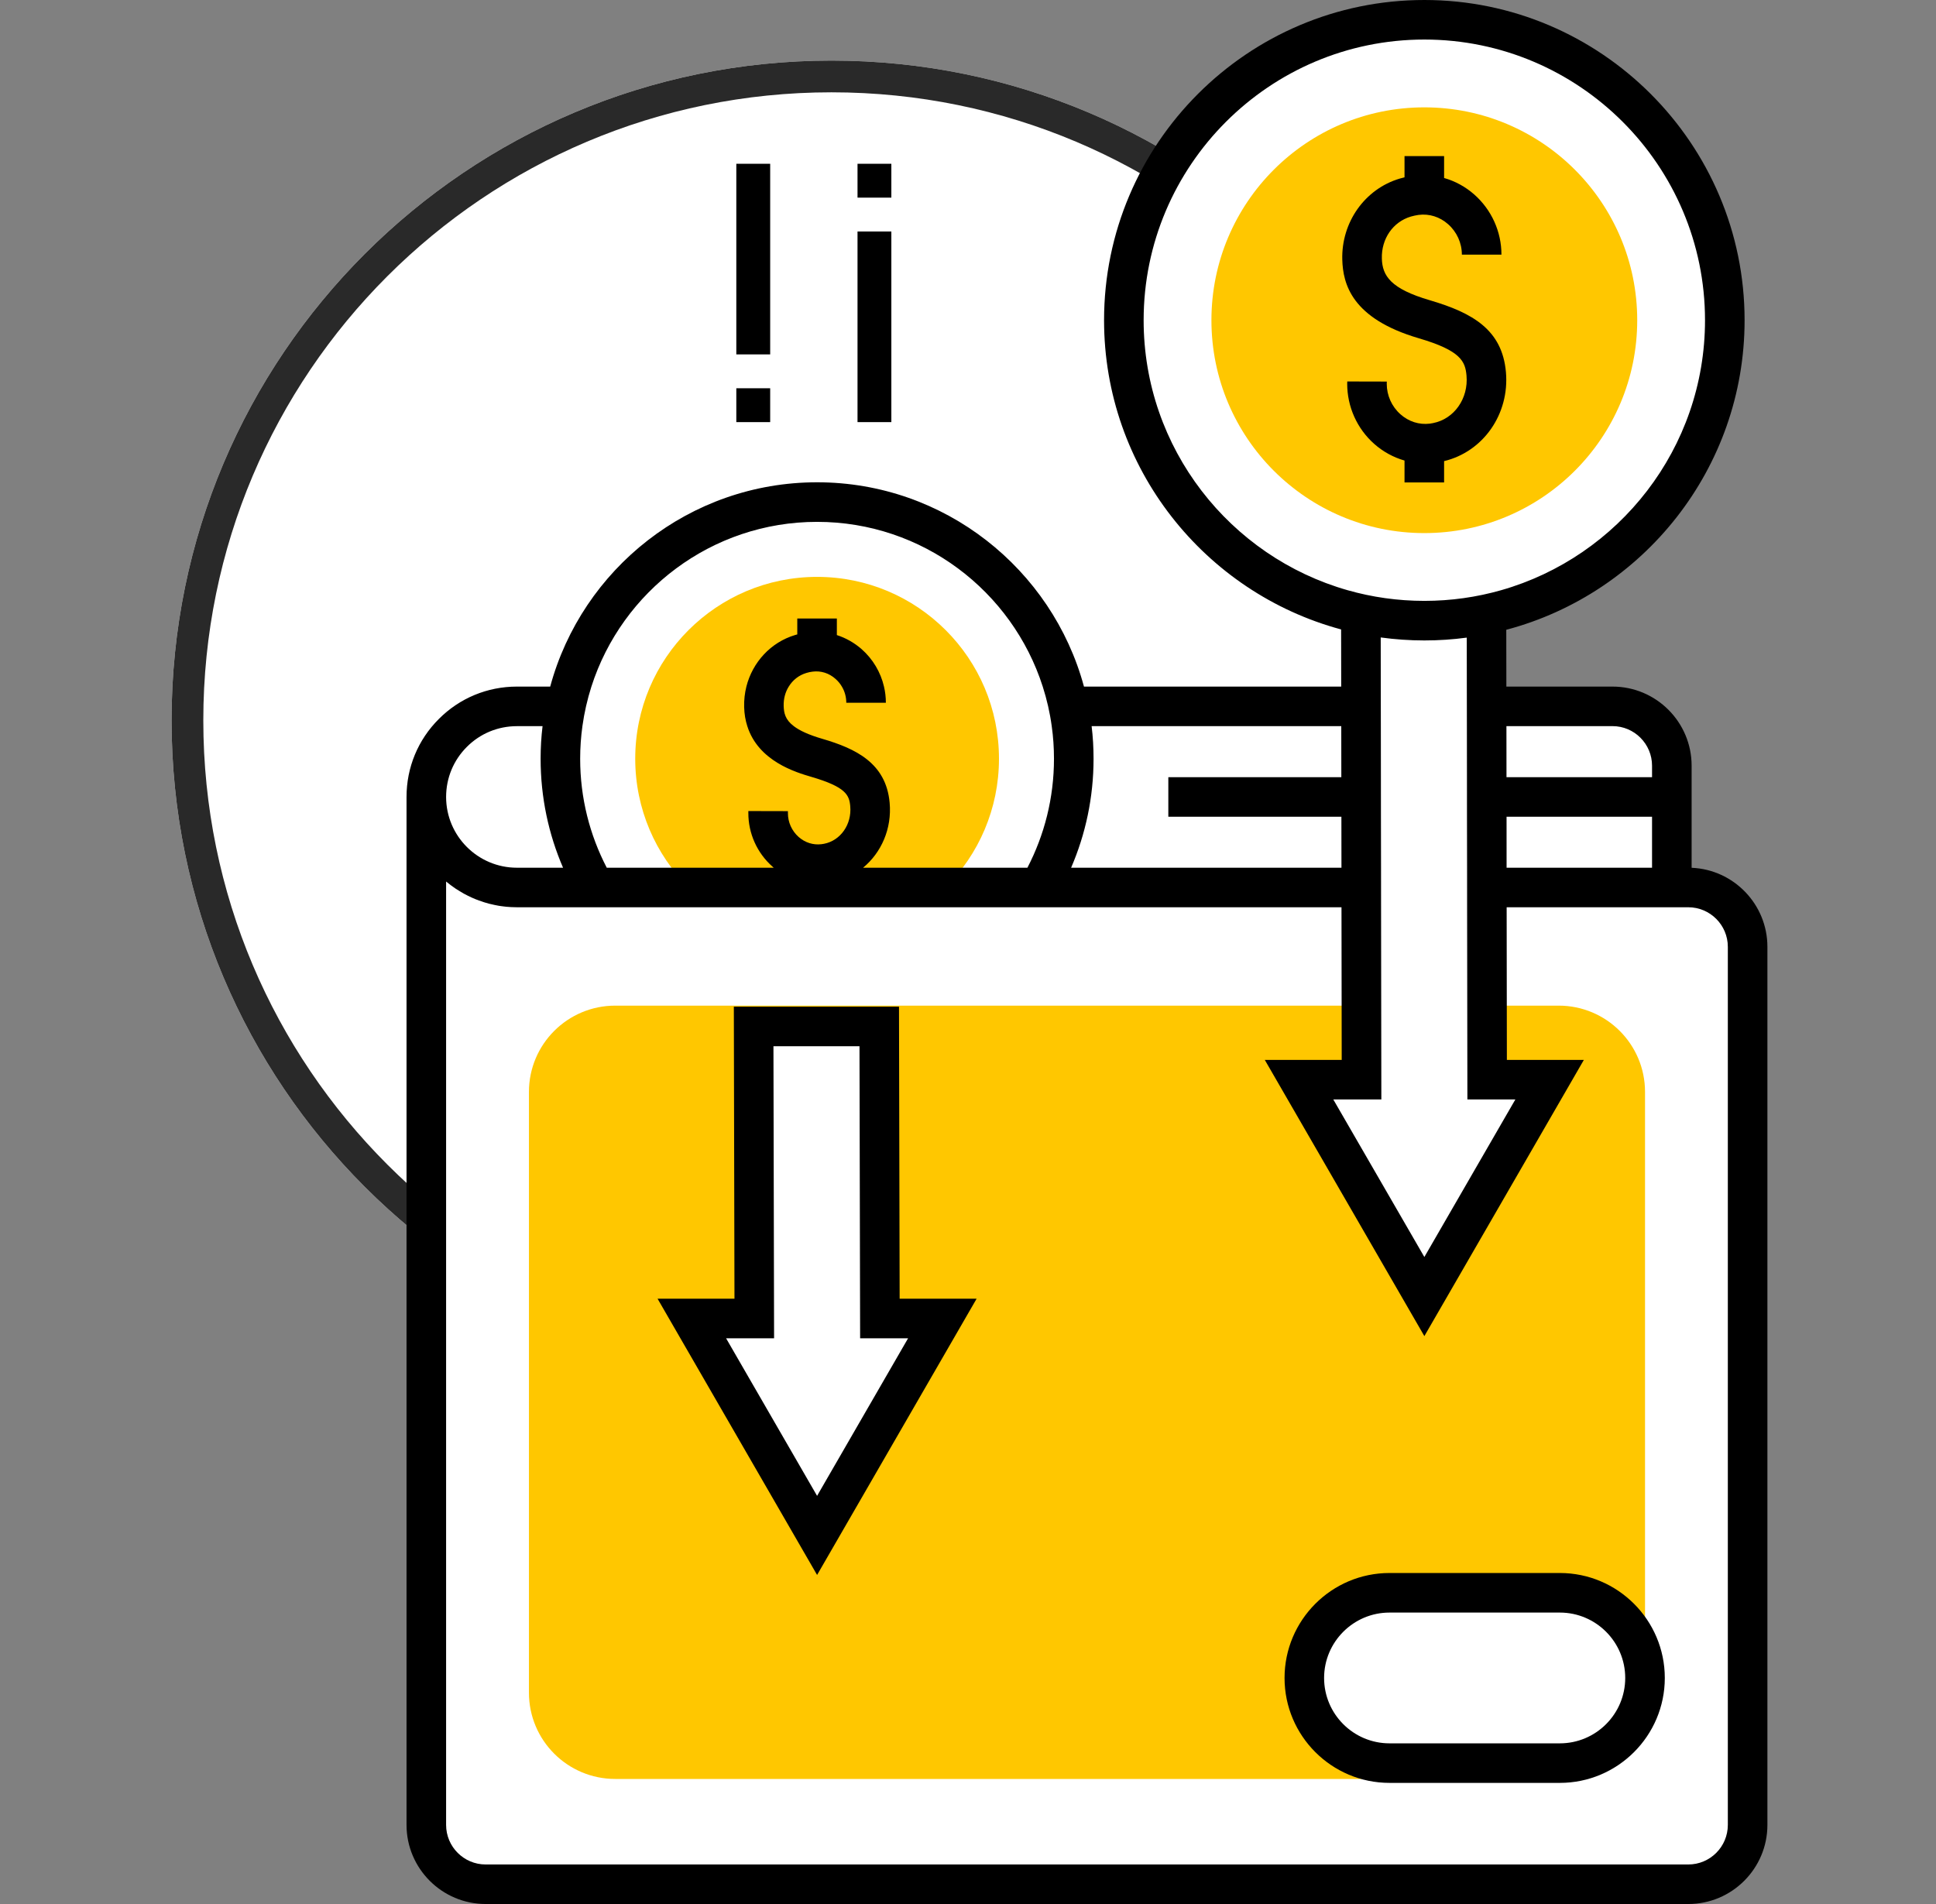 <svg width="61" height="60" viewBox="0 0 61 60" fill="none" xmlns="http://www.w3.org/2000/svg">
<rect x="0" y="0" width="61" height="60" fill="#808080" stroke="none"/>
<g clip-path="url(#clip0_58_14430)">
<path d="M46.991 22.701C46.991 34.184 37.682 43.493 26.198 43.493C14.715 43.493 5.406 34.184 5.406 22.701C5.406 11.218 14.715 1.909 26.198 1.909C37.682 1.909 46.991 11.218 46.991 22.701Z" fill="white"/>
<path fill-rule="evenodd" clip-rule="evenodd" d="M26.198 42.493C37.13 42.493 45.991 33.632 45.991 22.701C45.991 11.771 37.13 2.909 26.198 2.909C15.267 2.909 6.406 11.771 6.406 22.701C6.406 33.632 15.267 42.493 26.198 42.493ZM26.198 43.493C37.682 43.493 46.991 34.184 46.991 22.701C46.991 11.218 37.682 1.909 26.198 1.909C14.715 1.909 5.406 11.218 5.406 22.701C5.406 34.184 14.715 43.493 26.198 43.493Z" fill="#292929"/>
<path d="M52.676 24.129V27.967H16.287C14.71 27.967 13.433 26.689 13.433 25.114C13.433 24.326 13.752 23.612 14.269 23.096C14.785 22.579 15.499 22.26 16.287 22.26H50.807C51.84 22.26 52.676 23.097 52.676 24.129Z" fill="white"/>
<path d="M25.745 31.997C21.279 31.997 17.657 28.376 17.657 23.909C17.657 19.443 21.279 15.821 25.745 15.821C30.212 15.821 33.833 19.443 33.833 23.909C33.833 28.376 30.212 31.997 25.745 31.997Z" fill="white"/>
<path d="M31.476 23.909C31.476 27.074 28.91 29.64 25.745 29.64C22.581 29.64 20.015 27.074 20.015 23.909C20.015 20.744 22.581 18.179 25.745 18.179C28.91 18.179 31.476 20.744 31.476 23.909Z" fill="#FFC700"/>
<path d="M55.065 29.837V57.507C55.065 58.54 54.228 59.377 53.195 59.377H15.302C14.27 59.377 13.433 58.54 13.433 57.507V25.114C13.433 26.689 14.71 27.967 16.287 27.967H53.195C54.228 27.967 55.065 28.805 55.065 29.837Z" fill="white"/>
<path d="M49.112 56.059H19.386C17.883 56.059 16.666 54.842 16.666 53.34V34.409C16.666 32.907 17.883 31.69 19.386 31.69H49.112C50.614 31.69 51.832 32.908 51.832 34.409V53.34C51.832 54.842 50.614 56.059 49.112 56.059Z" fill="#FFC700"/>
<path d="M43.781 55.56H49.148C50.63 55.56 51.832 54.359 51.832 52.877C51.832 51.394 50.63 50.193 49.148 50.193H43.781C42.299 50.193 41.097 51.395 41.097 52.877C41.097 54.359 42.299 55.56 43.781 55.56Z" fill="white"/>
<path d="M21.799 41.549L25.745 48.384L29.692 41.549H27.724L27.704 32.346H23.746L23.767 41.549H21.799Z" fill="white"/>
<path d="M54.346 10.091C54.346 4.863 50.107 0.623 44.878 0.623C39.65 0.623 35.41 4.863 35.41 10.091C35.41 14.633 38.611 18.428 42.88 19.345L42.899 34.024H40.931L44.878 40.858L48.825 34.024H46.857L46.837 19.354C51.126 18.452 54.346 14.648 54.346 10.091Z" fill="white"/>
<path d="M44.878 16.799C41.174 16.799 38.17 13.795 38.17 10.091C38.17 6.387 41.174 3.383 44.878 3.383C48.583 3.383 51.586 6.387 51.586 10.091C51.586 13.795 48.583 16.799 44.878 16.799Z" fill="#FFC700"/>
<path d="M53.3 27.346V24.129C53.3 22.754 52.182 21.636 50.807 21.636H47.463L47.46 19.846C51.777 18.704 54.969 14.763 54.969 10.091C54.969 4.527 50.441 0 44.879 0C39.314 0 34.787 4.527 34.787 10.091C34.787 14.749 37.959 18.678 42.256 19.835L42.259 21.636H34.154C33.152 17.932 29.761 15.198 25.745 15.198C21.728 15.198 18.338 17.932 17.336 21.636H16.287C15.357 21.636 14.483 21.999 13.829 22.655C13.171 23.31 12.809 24.184 12.809 25.114V57.507C12.809 58.882 13.928 60 15.302 60H53.195C54.57 60 55.688 58.882 55.688 57.507V29.837C55.688 28.497 54.626 27.401 53.3 27.346ZM47.469 25.737H52.053V27.344H47.47L47.469 25.737ZM50.807 22.882C51.494 22.882 52.053 23.442 52.053 24.129V24.491H47.467L47.465 22.882H50.807ZM36.034 10.091C36.034 5.214 40.001 1.246 44.879 1.246C49.755 1.246 53.722 5.214 53.722 10.091C53.722 14.13 51.002 17.544 47.297 18.599C46.528 18.818 45.716 18.935 44.879 18.935C44.041 18.935 43.23 18.818 42.461 18.599C38.755 17.544 36.034 14.13 36.034 10.091ZM43.504 20.088C43.954 20.149 44.413 20.182 44.879 20.182C45.331 20.182 45.778 20.152 46.215 20.093L46.217 21.636L46.219 22.882L46.221 24.491L46.222 25.737L46.225 27.344L46.226 28.59L46.235 34.647H47.746L44.879 39.611L42.01 34.647H43.524L43.515 28.59L43.514 27.344L43.511 25.737L43.51 24.491L43.508 22.882L43.506 21.636L43.504 20.088ZM42.261 22.882L42.263 24.491H36.812V25.737H42.265L42.267 27.344H33.749C34.204 26.289 34.456 25.129 34.456 23.91C34.456 23.562 34.436 23.219 34.395 22.882H42.261ZM25.745 16.445C29.069 16.445 31.892 18.628 32.855 21.636C32.984 22.039 33.08 22.455 33.138 22.882C33.186 23.219 33.209 23.562 33.209 23.91C33.209 25.148 32.906 26.316 32.372 27.344H27.194C27.771 26.868 28.105 26.111 28.031 25.296C27.92 24.041 26.951 23.588 25.92 23.285C25.474 23.155 25.191 23.021 25.01 22.882C24.737 22.676 24.699 22.463 24.692 22.246C24.686 22.02 24.743 21.809 24.852 21.636C24.977 21.432 25.169 21.277 25.409 21.206C25.474 21.186 25.538 21.172 25.602 21.165C25.864 21.131 26.121 21.211 26.324 21.392C26.405 21.463 26.473 21.545 26.526 21.636C26.617 21.788 26.665 21.964 26.665 22.145H27.912C27.912 21.971 27.892 21.8 27.853 21.636C27.748 21.183 27.503 20.769 27.148 20.456C26.917 20.254 26.651 20.104 26.368 20.013V19.49H25.121V19.992C25.098 19.998 25.076 20.004 25.053 20.011C24.285 20.24 23.711 20.869 23.517 21.636C23.466 21.842 23.441 22.059 23.447 22.281C23.453 22.503 23.488 22.703 23.546 22.882C23.895 23.99 25.08 24.339 25.569 24.482C26.656 24.801 26.759 25.055 26.79 25.407C26.841 25.979 26.485 26.489 25.963 26.59C25.935 26.595 25.907 26.599 25.881 26.603C25.621 26.634 25.365 26.553 25.163 26.374C24.948 26.183 24.824 25.908 24.826 25.621V25.561L23.579 25.558V25.617C23.577 26.262 23.853 26.878 24.336 27.306C24.35 27.319 24.364 27.331 24.379 27.344H19.118C18.583 26.316 18.28 25.148 18.28 23.91C18.28 23.562 18.304 23.219 18.351 22.882C18.41 22.455 18.506 22.039 18.634 21.636C19.598 18.628 22.422 16.445 25.745 16.445ZM14.71 23.536C15.13 23.115 15.69 22.883 16.287 22.883H17.095C17.054 23.219 17.034 23.562 17.034 23.91C17.034 25.129 17.285 26.289 17.741 27.344H16.287C15.057 27.344 14.056 26.344 14.056 25.114C14.056 24.518 14.288 23.957 14.71 23.536ZM54.441 57.507C54.441 58.196 53.882 58.754 53.195 58.754H15.302C14.616 58.754 14.056 58.196 14.056 57.507V27.779C14.062 27.784 14.067 27.789 14.073 27.792C14.077 27.796 14.08 27.799 14.084 27.801C14.124 27.835 14.165 27.867 14.208 27.898C14.251 27.93 14.293 27.959 14.335 27.989C14.342 27.994 14.349 27.999 14.356 28.003C14.399 28.032 14.443 28.059 14.486 28.085C14.532 28.114 14.578 28.142 14.627 28.168C14.629 28.169 14.632 28.171 14.636 28.171C14.781 28.251 14.935 28.321 15.093 28.378C15.146 28.398 15.201 28.417 15.255 28.433C15.304 28.449 15.353 28.463 15.405 28.477C15.417 28.48 15.43 28.483 15.442 28.485C15.484 28.496 15.528 28.507 15.572 28.515C15.587 28.519 15.602 28.523 15.617 28.524C15.647 28.532 15.678 28.536 15.709 28.542C15.735 28.547 15.761 28.55 15.789 28.554C15.818 28.559 15.847 28.563 15.877 28.565C15.902 28.569 15.927 28.571 15.953 28.574C16.003 28.579 16.053 28.583 16.104 28.585H16.11C16.169 28.589 16.227 28.59 16.287 28.59H42.268L42.275 33.401H39.852L44.879 42.104L49.904 33.401H47.479L47.472 28.59H53.195C53.882 28.59 54.441 29.15 54.441 29.836V57.507Z" fill="black"/>
<path d="M49.148 49.569H43.781C41.957 49.569 40.474 51.053 40.474 52.877C40.474 54.7 41.957 56.183 43.781 56.183H49.148C50.971 56.183 52.455 54.7 52.455 52.877C52.455 51.053 50.971 49.569 49.148 49.569ZM49.148 54.937H43.781C42.645 54.937 41.72 54.014 41.72 52.877C41.72 51.741 42.645 50.816 43.781 50.816H49.148C50.285 50.816 51.208 51.741 51.208 52.877C51.208 54.013 50.285 54.937 49.148 54.937Z" fill="black"/>
<path d="M28.327 32.23L28.326 31.723H23.122L23.123 32.216L23.142 40.926H20.719L25.745 49.631L30.771 40.926H28.346L28.327 32.23ZM25.745 47.138L22.878 42.173H24.39L24.37 32.969H27.081L27.101 42.173H28.612L25.745 47.138Z" fill="black"/>
<path d="M42.45 12.021L42.448 12.091C42.447 12.815 42.756 13.507 43.299 13.988C43.579 14.236 43.906 14.413 44.254 14.513V15.203H45.501V14.531C46.734 14.235 47.567 13.048 47.449 11.723C47.331 10.395 46.406 9.86 45.053 9.462C43.813 9.099 43.555 8.689 43.54 8.147C43.522 7.524 43.89 6.991 44.455 6.824C44.534 6.801 44.617 6.784 44.698 6.772C45.034 6.729 45.365 6.833 45.626 7.064C45.902 7.307 46.061 7.657 46.061 8.025H47.308C47.308 7.299 46.995 6.608 46.45 6.128C46.172 5.883 45.847 5.707 45.501 5.609V4.919H44.254V5.588C44.201 5.6 44.15 5.614 44.099 5.629C43.003 5.956 42.261 7.005 42.293 8.182C42.315 8.948 42.587 10.038 44.702 10.659C46.036 11.05 46.167 11.393 46.207 11.834C46.272 12.56 45.818 13.204 45.151 13.333C45.118 13.34 45.083 13.345 45.051 13.35C44.714 13.391 44.386 13.286 44.126 13.055C43.851 12.811 43.694 12.461 43.694 12.093L43.696 12.024L42.45 12.021Z" fill="black"/>
<path d="M23.2 5.161H24.267V11.168H23.2V5.161Z" fill="black"/>
<path d="M23.2 12.235H24.267V13.302H23.2V12.235Z" fill="black"/>
<path d="M27.019 7.295H28.085V13.302H27.019V7.295Z" fill="black"/>
<path d="M27.019 5.161H28.085V6.228H27.019V5.161Z" fill="black"/>
</g>
<defs>
<clipPath id="clip0_58_14430">
<rect width="60" height="60" fill="white" transform="translate(0.5)"/>
</clipPath>
</defs>
</svg>
